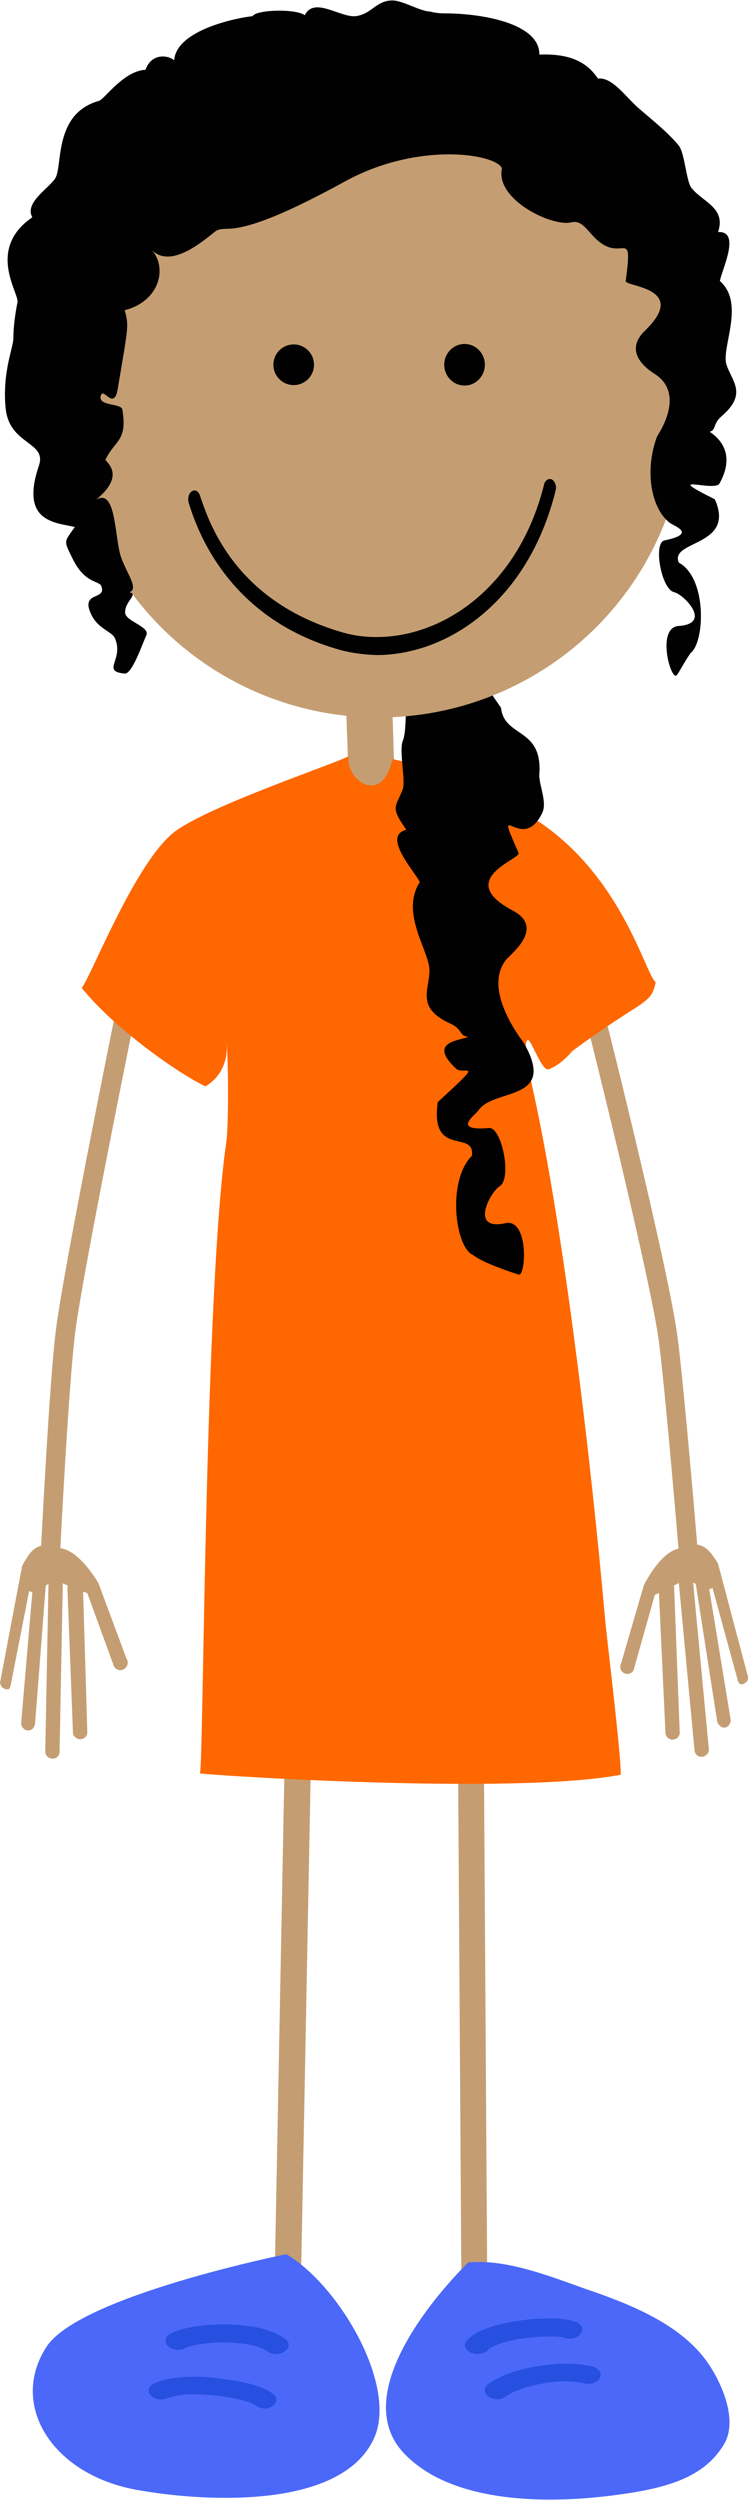 <?xml version="1.0" encoding="utf-8"?>
<svg version="1.1" id="Layer_1" xmlns="http://www.w3.org/2000/svg" xmlns:xlink="http://www.w3.org/1999/xlink" x="0px" y="0px"
	 width="162.2px" height="540.8px" viewBox="0 0 162.2 540.8" enable-background="new 0 0 162.2 540.8" xml:space="preserve">
<path id="skin_leg_1" fill="#C49E72" d="M62.3,494.8C62.3,494.8,62.3,494.8,62.3,494.8c-1.6,0-2.9-1.3-2.8-2.9L62,361.8
	c0-1.5,1.3-2.8,2.8-2.8c0,0,0,0,0.1,0c1.6,0,2.8,1.3,2.8,2.9l-2.5,130.1C65.1,493.6,63.8,494.8,62.3,494.8z"/>
<path id="skin_leg_2" fill="#C49E72" d="M102.7,494.8c-1.6,0-2.8-1.3-2.8-2.8l-0.8-125.9c0-1.6,1.3-2.8,2.8-2.9c0,0,0,0,0,0
	c1.6,0,2.8,1.3,2.8,2.8l0.8,125.9C105.5,493.5,104.3,494.8,102.7,494.8C102.7,494.8,102.7,494.8,102.7,494.8z"/>
<path id="skin_hand_1" fill="#C49E72" d="M4.7,339.1c0.1-0.4,0.4-1.1,0.8-1.6c2.5-4.5,5-3.2,8.1-2.5c3.9,0.9,7.5,7.1,7.7,7.4
	l6.1,16.4c0.5,0.7,0.3,1.7-0.5,2.2c-0.7,0.5-1.7,0.3-2.2-0.5l-5.8-15.9l-0.9-0.3l0.9,30.2c0.1,0.9-0.5,1.6-1.4,1.7
	c-0.5,0.1-1-0.2-1.3-0.5c-0.2-0.2-0.4-0.5-0.4-0.9l-1.2-31.2c0-0.2,0-0.4,0.1-0.6c-0.4-0.2-0.8-0.4-1.1-0.5l-0.7,36.4
	c0,0.9-0.7,1.6-1.6,1.5c-0.4,0-0.8-0.2-1.1-0.5s-0.4-0.7-0.4-1.1l0.7-36.2c-1.2,0.9-0.4-0.2-0.6,0.5l-2.3,29.7
	c-0.1,0.9-0.8,1.6-1.6,1.5c-0.4,0-0.7-0.2-1-0.5s-0.5-0.8-0.4-1.3L7,344.4l-0.7-0.2l-4,20.4c-0.2,0.8-0.5,1-1.3,0.7
	c-0.2-0.1-0.5-0.2-0.6-0.4c-0.3-0.4-0.5-0.9-0.3-1.4l4.5-23.8c0-0.1,0-0.1,0.1-0.2L4.7,339.1z"/>
<path id="skin_hand_2" fill="#C49E72" d="M155.6,338.5c-0.2-0.4-0.5-1-0.9-1.5c-2.8-4.3-5.3-2.8-8.2-1.9c-3.8,1.2-7,7.6-7.1,7.9
	l-4.9,16.8c-0.4,0.8-0.1,1.7,0.6,2.1c0.8,0.4,1.7,0.1,2.1-0.6l4.6-16.3l0.9-0.4l1.4,30.1c0,0.9,0.7,1.6,1.5,1.6c0.5,0,1-0.2,1.3-0.6
	c0.2-0.3,0.3-0.6,0.3-0.9l-1.2-31.2c0-0.2,0-0.4-0.1-0.6c0.4-0.2,0.8-0.4,1.1-0.6l3.4,36.2c0.1,0.9,0.8,1.5,1.7,1.4
	c0.4,0,0.8-0.3,1.1-0.6c0.2-0.3,0.4-0.7,0.3-1.1l-3.4-36c1.3,0.8,0.4-0.2,0.6,0.5l4.6,29.5c0.2,0.8,0.9,1.5,1.7,1.4
	c0.4-0.1,0.7-0.3,0.9-0.6c0.3-0.4,0.4-0.8,0.3-1.3l-4.6-28l0.7-0.3l5.5,20.1c0.3,0.7,0.6,0.9,1.3,0.6c0.2-0.1,0.4-0.3,0.6-0.4
	c0.3-0.4,0.4-0.9,0.2-1.4l-6.2-23.4c0-0.1-0.1-0.1-0.1-0.2L155.6,338.5z"/>
<path fill="#4B68F9" d="M101.4,489.4c8.7-0.9,19.2,3.6,26.8,6.2c10.5,3.6,19.8,8,25,15.4c3.3,4.7,6.6,12.7,3.6,17.7
	c-4,6.7-11.2,9.2-21.3,10.7c-16.6,2.5-37.5,2.2-47.9-8.6C73.4,516.1,101.4,489.4,101.4,489.4z"/>
<path fill="#4B68F9" d="M62,487.6c11.4,6.7,24,28.2,19.1,39.6c-6.7,15.4-35.7,14.2-51.4,11.4c-18.5-3.3-27.8-18.5-19.6-31
	C17.3,496.6,62,487.6,62,487.6z"/>
<g>
	<path fill="#274FE0" d="M58,508.7c-2.1-1.5-5.4-1.9-9.3-2l0,0c-0.2,0-0.4,0-0.7,0l0,0c-2.7,0-6.6,0.5-7.8,1.2l0,0l0,0
		c-1.2,0.6-2.9,0.5-3.8-0.4l0,0c-0.9-0.8-0.7-2,0.5-2.7l0,0c3.2-1.6,7.6-1.9,11-2l0,0c0.3,0,0.7,0,1.1,0l0,0c4,0.1,8.9,0.5,12.7,3.1
		l0,0c1.1,0.7,1.1,1.9,0,2.7l0,0c-0.5,0.4-1.2,0.6-1.9,0.6l0,0C59.2,509.2,58.5,509,58,508.7L58,508.7z"/>
</g>
<g>
	<path fill="#274FE0" d="M55.3,520.3c-1.3-1-6.4-2-9.5-2.2l0,0c-1.2-0.1-2.5-0.2-3.8-0.2l0,0c-2.2,0-4.3,0.3-5.9,0.9l0,0
		c-1.3,0.5-2.9,0.1-3.6-0.8l0,0c-0.7-0.9-0.2-2.1,1.2-2.6l0,0c2.7-1,5.6-1.3,8.4-1.3l0,0c1.6,0,3.2,0.1,4.6,0.3l0,0
		c3.4,0.4,8.8,1,12.3,3.3l0,0c1.1,0.7,1.1,1.9,0.1,2.7l0,0c-0.5,0.4-1.2,0.6-1.9,0.6l0,0C56.5,520.9,55.8,520.7,55.3,520.3
		L55.3,520.3z"/>
</g>
<g>
	<path fill="#274FE0" d="M102,508.9c-1.3-0.6-1.7-1.7-0.9-2.6l0,0c1.8-2,4.7-2.9,7.9-3.7l0,0c3.2-0.7,6.7-1.1,9.8-1.1l0,0
		c2.1,0,4,0.1,5.7,0.7l0,0c1.4,0.4,2,1.6,1.3,2.5l0,0c-0.6,1-2.2,1.4-3.5,1l0,0c-0.4-0.2-1.8-0.3-3.5-0.3l0,0
		c-2.5,0-5.6,0.3-8.2,0.9l0,0c-2.6,0.6-4.6,1.5-4.9,2l0,0l0,0c-0.5,0.6-1.4,0.9-2.3,0.9l0,0C102.9,509.2,102.5,509.1,102,508.9
		L102,508.9z"/>
</g>
<g>
	<path fill="#274FE0" d="M105.8,518.4c-1.1-0.7-1.1-1.9-0.1-2.7l0,0c3.9-2.8,10.9-4.4,17.1-4.4l0,0c1.9,0,3.8,0.2,5.5,0.6l0,0
		c1.4,0.4,2.1,1.5,1.6,2.5l0,0c-0.5,1-2.1,1.5-3.5,1.1l0,0c-0.9-0.2-2.2-0.4-3.6-0.4l0,0c-4.7-0.1-11.2,1.6-13.3,3.3l0,0
		c-0.5,0.4-1.2,0.6-1.9,0.6l0,0C107,518.9,106.4,518.8,105.8,518.4L105.8,518.4z"/>
</g>
<path id="skin__arm_1" fill="#C49E72" d="M11,336.6c0,0-0.1,0-0.1,0c-1.2-0.1-2.1-1.1-2-2.2c0.1-1.4,1.8-35.6,3.2-46.7
	c1.7-13.5,12.9-68.7,13.4-71.1c0.2-1.1,1.4-1.9,2.5-1.7c1.2,0.2,1.9,1.4,1.7,2.5c-0.1,0.6-11.7,57.4-13.4,70.7
	c-1.4,10.9-3.2,46-3.2,46.3C13.1,335.7,12.1,336.6,11,336.6z"/>
<path id="skin_arm_2" fill="#C49E72" d="M149,336.6c-1.1,0-2-0.8-2.1-1.9c0-0.3-2.8-33.5-4.2-44.4c-1.7-13.3-15.4-68.3-15.6-68.8
	c-0.3-1.1,0.4-2.3,1.5-2.6c1.1-0.3,2.3,0.4,2.6,1.5c0.6,2.3,14,55.8,15.6,69.4c1.4,11,4.2,44.3,4.2,44.6c0.1,1.2-0.8,2.2-1.9,2.3
	C149.1,336.6,149.1,336.6,149,336.6z"/>
<path id="skin_neck" fill="#C49E72" d="M80.4,174.7c-2.7,0-5-2.3-5-5.1c0-4-0.1-8-0.3-12c0-1.3-0.1-2.6-0.1-4
	c-0.1-2.8-0.2-5.6-0.2-8.5c0-2.8,2.2-5.1,5-5.1c2.7,0,5,2.3,5,5.1c0,1.3,0,5.4,0.3,12c0,1.3,0.1,2.6,0.1,3.9
	c0.1,2.8,0.2,5.7,0.2,8.5C85.4,172.4,83.1,174.7,80.4,174.7z"/>
<path fill="#FF6700" d="M115.6,236.6c-1.1-5.1-2.5-11.7-1.2-11.6c0.7,0.1,3,6.8,4.4,6.3s3.1-1.6,5.2-4c15.5-11.4,16.9-9.8,18-14.8
	c-2.4-2-7.7-24.7-28.1-36.5c-5.2-3-18.7-9.7-28.9-11.8c-2.4,10.5-10.3,4.2-9.5-0.6c-4.4,2.1-29.5,10.5-37.4,16.1
	c-8.6,6.2-18.4,31.6-20.4,34c7,8.7,20.7,18.4,26.8,21.3c5.7-3.5,4.5-9.7,4.5-9.7c0.4,1.5,0.6,17.8,0,21.8
	c-4.7,32.4-4.9,134.1-5.7,136.5c2,0.4,68,4.7,91.1,0.3c0.3-2.9-3.2-31.2-3.4-34.1C128,316.1,122.2,266.8,115.6,236.6z"/>
<path fill="#000100" d="M101.3,224.2c-1.8,0-1.1-1.6-3.8-2.8C90,218,93,214.1,93,209.9s-6.4-12.3-2.1-19.1c-1-2.2-8.3-10-2.9-11.3
	c-3.5-5-2.4-4.7-0.8-8.7c0.7-1.9-0.8-8.2,0-10.5c1.6-3.6-1.2-15.2,6.9-22c3.1-2.6-5.4-12.8-8.1-10.3c1.4-4.2,18.6,3.4,23.3,1.7
	c-2.8,4.9-9.6,10.7-9.6,10.7l8.8,12.7c0.7,6.5,9,4.2,8.3,14.3c-0.2,2.2,1.8,6.1,0.6,8.5c-4.4,9.1-10.8-4.3-5.1,8.6
	c0.6,1.3-14.1,5.7-1.2,12.5c7.1,3.8-0.8,9.6-1.5,10.6c-5.3,6.7,3.7,17.7,3.9,18.1c7.2,12.7-6.6,9.6-9.9,14.5
	c-0.8,1.1-5.8,4.5,2.3,3.8c2.8-0.2,5,11,2.3,12.6c-2,1.2-6.6,9.7,1.2,8c5.2-1.2,4.5,11.7,2.9,11.1c-0.6-0.2-7.6-2.4-9.8-4.2
	c-3.9-1.5-5.8-16-0.3-21.5c0.7-5.8-9.1,0.6-7.4-11.6c10.7-9.8,5.6-5.6,3.9-7.3C92.1,224.9,100.7,225.1,101.3,224.2z"/>
<circle id="skin_face" fill="#C49E72" cx="82" cy="88.6" r="66.6"/>
<g>
	<ellipse fill="#000100" stroke="#000100" stroke-width="3" cx="100.6" cy="78.9" rx="2.9" ry="3"/>
	<circle fill="#000100" stroke="#000100" stroke-width="3" cx="63.6" cy="78.9" r="2.9"/>
	<g>
		<path fill="#000100" d="M73.7,140.6c-24.8-6.9-31.2-26.7-32.8-31.7l0,0c-0.3-1-0.1-2.1,0.6-2.6l0,0c0.7-0.5,1.5-0.1,1.8,0.9l0,0
			c1.7,4.8,6.9,22.7,30.9,29.6l0,0c2.4,0.7,4.8,1,7.4,1l0,0c14.5,0,30.7-11,36.2-32.9l0,0c0.2-1,1-1.5,1.7-1.2l0,0
			c0.7,0.4,1.1,1.5,0.8,2.5l0,0c-6,24-23.4,35.5-38.8,35.5l0,0C78.9,141.6,76.3,141.3,73.7,140.6L73.7,140.6z"/>
	</g>
</g>
<path fill="#000100" d="M12,38.5c-1.2,2.1-6.8,5.3-5,8.5c-9.9,6.8-3,16.2-3.2,18.3c-0.6,3-0.9,5.7-0.9,7.8c0,2.1-2.4,7.3-1.7,15
	c0.7,8.3,9.1,7.3,7.2,12.7C4.3,113,12,113,16.2,114c-2.3,3.3-2.5,2.8-0.5,6.8c2.6,5.4,5.7,4.8,6.2,5.9c1.4,3.3-4.7,1-2.1,6.3
	c1.5,3.1,4.5,3.6,5.1,5.1c2,4.6-3.1,7.1,2.1,7.6c1.6,0.2,3.9-6.6,4.7-8.3c0.8-1.9-4.6-3-4.6-4.9c-0.1-2.4,2.9-3.9,1-4.4
	c2.1-0.9-1.1-4.6-2.1-8.3c-1.2-4.6-1-14.2-5.2-11.7c7.2-5.9,1.2-8.6,2.1-8.8c2.1-4.2,4.7-3.9,3.6-10.7c-0.2-1.4-5.2-0.7-4.7-2.9
	c0.5-2.2,2.6,2.9,3.6-1c2.3-13.9,2.6-14,1.6-17.6c7.8-2,9.3-9.5,5.7-13.2c4.1,4.5,11.2-1.7,14-3.9c2.8-1.7,3.3,2.8,27.9-10.7
	c16-8.8,32.8-6,34.1-2.9c-1.5,6.8,10.9,12.7,15,11.7c2-0.5,3,1.1,4.7,2.9c6.2,6.8,8.8-2.9,7.1,9.8c-0.2,1.2,13.8,1.4,4.2,10.7
	c-5.3,5.1,1.5,9,2.4,9.6c6.4,4.5,0.3,13,0.2,13.3c-2.6,6.8-1.6,15.1,2.6,18.6c1,0.8,6.2,2.4-1,3.9c-2.5,0.5-0.7,10.6,2.1,11.2
	c2.1,0.5,8.3,6.8,1,7.3c-4.9,0.3-1.8,11.7-0.5,10.7c0.4-0.3,1.6-2.8,3.1-4.9c3-2.3,3.6-16.1-2.6-19.5c-2.1-4.9,12.4-3.4,7.8-13.7
	c-11.9-5.9-0.1-1.5,1-3.4c4.1-7.3-1.3-10.6-2.1-11.2c1.5-0.5,0.6-1.7,2.6-3.4c5.7-4.9,2.1-7.6,1-11.2c-1.1-3.7,4.1-13.2-1.4-18
	c0.3-2.2,4.7-10.9-0.4-10.6c1.8-5.3-3.4-6.5-5.8-9.6c-1.1-1.5-1.4-7.4-2.7-9.1c-2.3-2.8-5.8-5.6-8.6-8s-5.8-6.9-8.9-6.5
	c-2.7-4-6.7-5.4-12.7-5.2c0.1-6.3-10.9-8.7-19.5-8.9c-1.8,0-2.5,0-4.2-0.4c-2.3-0.1-6-2.5-8.3-2.4c-3.4,0.1-4.4,3-7.8,3.4
	c-3.4,0.3-9-4.3-11-0.2c-2-1.5-10.6-1.2-11.3,0.2c-2.4,0.2-17.1,2.8-17,10c1-0.6-4.4-3.3-6.2,1.6c-4.6,0.2-8.7,6.1-10,6.7
	C11.6,24.5,13.6,35.8,12,38.5z"/>
</svg>
